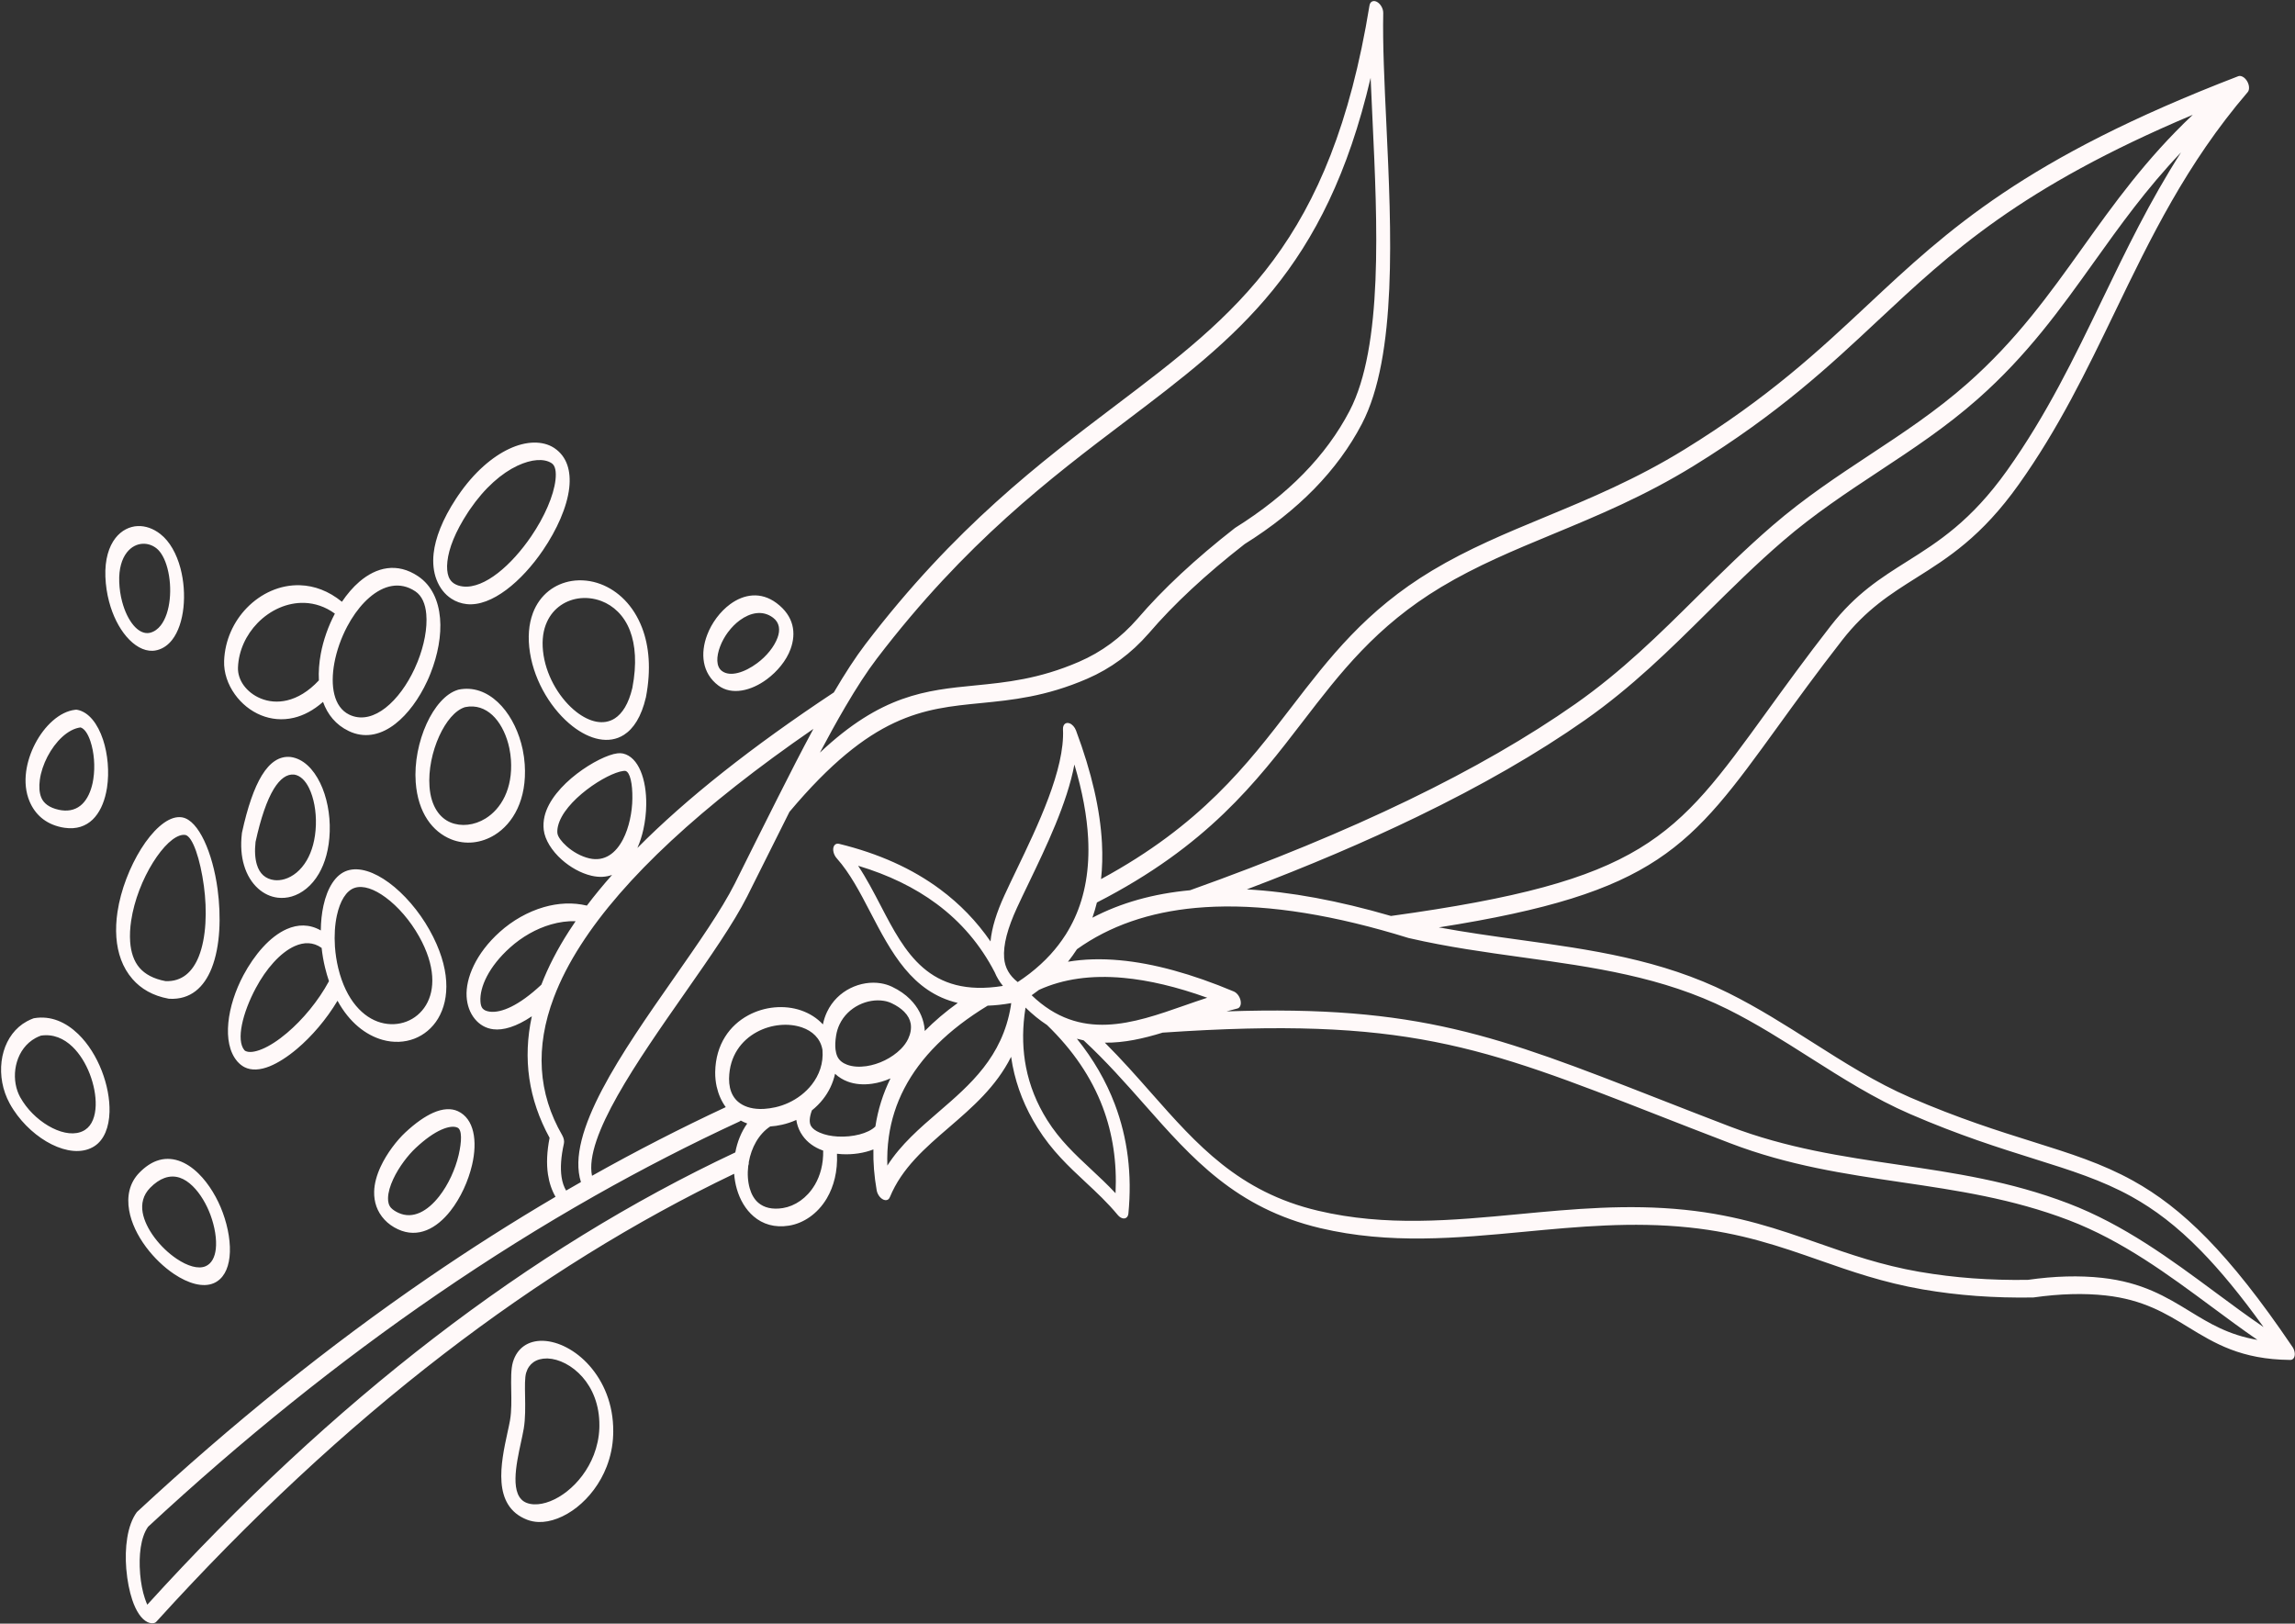 <?xml version="1.0" encoding="UTF-8" standalone="no"?><svg xmlns="http://www.w3.org/2000/svg" xmlns:xlink="http://www.w3.org/1999/xlink" fill="#000000" height="304.7" preserveAspectRatio="xMidYMid meet" version="1" viewBox="-0.2 -0.2 430.7 304.7" width="430.7" zoomAndPan="magnify"><rect x="-0.2" y="-0.2" width="430.7" height="304.7" fill="#333333" stroke="none"/><g id="change1_1"><path d="M 204.008 157.129 C 203.789 152.934 202.941 148.324 201.43 143.27 C 200.082 150.508 196.125 158.727 192.883 165.469 C 192.047 167.203 191.254 168.852 190.66 170.141 C 188.895 173.988 188.047 177.117 188.246 179.602 C 188.395 181.383 189.215 182.863 190.793 184.098 C 191.559 183.594 192.293 183.07 192.996 182.531 L 193.016 182.516 L 193.02 182.512 L 193.043 182.492 L 193.047 182.492 C 194.484 181.375 195.793 180.18 196.957 178.902 C 198 177.754 198.934 176.539 199.754 175.258 L 199.758 175.254 L 199.773 175.227 L 199.789 175.203 L 199.809 175.176 C 200.422 174.199 200.973 173.188 201.461 172.133 C 203.43 167.848 204.305 162.863 204.008 157.129 Z M 186.473 182.25 C 183.816 177.121 180.184 172.844 175.578 169.426 C 171.453 166.363 166.535 163.977 160.84 162.27 C 162.426 164.66 163.777 167.258 165.129 169.855 C 169.613 178.465 174.098 187.066 188.02 184.82 C 187.371 184.027 186.855 183.172 186.473 182.25 Z M 193.41 186.57 C 202.527 195.348 212.449 191.871 222.062 188.504 C 223.496 188.004 224.926 187.504 226.359 187.039 C 220.641 184.988 215.395 183.742 210.633 183.309 C 204.59 182.754 199.309 183.504 194.805 185.551 C 194.352 185.902 193.887 186.238 193.41 186.57 Z M 192.059 190.312 C 191.645 193.715 191.746 196.973 192.352 200.074 C 193.031 203.547 194.355 206.855 196.324 209.996 C 198.68 213.746 201.586 216.457 204.527 219.199 C 206.07 220.641 207.629 222.094 209.152 223.723 C 209.434 217.93 208.625 212.535 206.734 207.539 C 204.625 201.98 201.145 196.848 196.293 192.156 C 194.945 191.277 193.602 190.195 192.258 188.883 C 192.199 189.371 192.133 189.848 192.059 190.312 Z M 189.496 188.621 L 189.57 188.047 C 188 188.324 186.527 188.48 185.152 188.527 C 177.766 193.012 172.539 198.203 169.492 204.09 C 168.016 206.941 167.051 209.957 166.602 213.133 L 166.598 213.168 L 166.594 213.207 C 166.352 214.934 166.266 216.711 166.328 218.535 C 168.863 214.57 172.398 211.523 175.984 208.434 C 181.867 203.363 187.91 198.156 189.496 188.621 Z M 156.598 196.738 C 156.641 196.949 156.68 197.16 156.715 197.379 L 156.719 197.414 C 156.789 197.688 156.879 197.93 156.984 198.141 C 157.328 198.824 157.965 199.305 158.762 199.602 C 159.809 199.996 161.066 200.066 162.379 199.879 C 164.711 199.543 167.145 198.371 168.859 196.664 C 169.453 196.07 169.922 195.418 170.242 194.738 C 170.688 193.793 170.859 192.812 170.711 191.906 C 170.586 191.145 170.188 190.371 169.488 189.664 C 168.898 189.074 168.109 188.523 167.109 188.055 C 166.664 187.848 166.176 187.699 165.66 187.617 C 164.16 187.375 162.488 187.645 160.98 188.395 C 159.473 189.148 158.141 190.379 157.355 192.043 C 157.059 192.668 156.836 193.363 156.715 194.121 C 156.547 195.156 156.516 196.023 156.598 196.738 Z M 154.152 196.855 L 154.129 196.703 C 153.742 194.645 152.242 193.277 150.332 192.617 C 149.059 192.176 147.621 192.023 146.172 192.16 C 144.684 192.297 143.191 192.738 141.84 193.469 C 138.938 195.039 136.695 197.953 136.625 202.16 L 136.621 202.254 C 136.617 202.832 136.676 203.395 136.789 203.91 C 137.023 204.969 137.539 205.906 138.332 206.574 C 139.285 207.379 140.648 207.883 142.43 207.914 C 142.641 207.918 142.855 207.914 143.078 207.902 L 143.098 207.902 L 143.199 207.895 L 143.23 207.895 C 143.879 207.855 144.574 207.754 145.32 207.59 C 147.012 207.211 148.664 206.449 150.082 205.367 L 150.152 205.312 L 150.176 205.297 C 150.902 204.73 151.566 204.078 152.137 203.352 C 153.535 201.566 154.359 199.344 154.152 196.855 Z M 164.082 211.199 C 164.562 208.031 165.512 205.023 166.918 202.176 C 165.809 202.664 164.645 203.008 163.504 203.172 C 161.887 203.406 160.281 203.297 158.887 202.773 C 158.012 202.445 157.211 201.961 156.512 201.309 C 156.121 203.109 155.328 204.715 154.262 206.07 C 153.648 206.855 152.941 207.559 152.168 208.176 C 151.664 209.551 151.66 210.492 151.992 211.09 L 152.016 211.129 C 152.289 211.602 152.863 212.012 153.605 212.336 C 154.094 212.555 154.633 212.723 155.207 212.848 L 155.238 212.855 C 155.805 212.973 156.395 213.047 157 213.082 C 159.801 213.238 162.738 212.523 164.082 211.199 Z M 140.328 217.871 C 140.344 218.133 140.309 218.371 140.223 218.57 C 140.043 220.055 140.133 221.527 140.5 222.805 C 140.816 223.914 141.355 224.871 142.109 225.512 C 143.16 226.41 144.688 226.84 146.727 226.508 C 148.988 226.141 151.23 224.641 152.684 222.203 L 152.734 222.125 C 153.73 220.418 154.336 218.262 154.285 215.727 C 154.043 215.641 153.805 215.547 153.574 215.445 C 152.129 214.801 150.895 213.801 150.086 212.391 L 150.035 212.305 C 149.637 211.59 149.363 210.809 149.242 209.969 C 148.375 210.363 147.477 210.664 146.566 210.867 C 145.793 211.043 145.051 211.148 144.344 211.195 C 142.16 212.637 140.805 215.188 140.328 217.871 Z M 100.855 285.422 C 100.117 285.395 99.402 285.254 98.734 285 C 92.051 282.414 93.809 274.312 95.039 268.633 C 95.227 267.777 95.402 266.98 95.512 266.355 L 95.527 266.25 C 95.812 264.578 95.777 262.566 95.742 260.723 C 95.707 258.637 95.672 256.734 96.059 255.414 C 96.457 254.07 97.176 253.074 98.109 252.41 C 99.074 251.727 100.266 251.402 101.559 251.418 L 101.746 251.422 C 104.543 251.523 107.836 253.156 110.418 256.082 C 113.035 259.043 114.93 263.266 114.887 268.477 L 114.875 269.059 C 114.801 271.195 114.359 273.199 113.66 275.008 C 112.426 278.203 110.363 280.844 108.059 282.66 C 105.734 284.492 103.129 285.5 100.855 285.422 Z M 98.637 281.832 C 95.375 280.574 96.668 274.621 97.574 270.453 C 97.758 269.598 97.93 268.805 98.062 268.047 L 98.086 267.941 C 98.414 266.012 98.375 263.801 98.34 261.773 C 98.305 259.969 98.277 258.32 98.539 257.426 C 98.801 256.543 99.277 255.887 99.898 255.445 C 100.586 254.957 101.461 254.727 102.426 254.734 L 102.578 254.734 C 104.699 254.812 107.176 256.031 109.102 258.211 C 110.969 260.328 112.32 263.418 112.285 267.332 L 112.277 267.82 C 112.211 269.594 111.836 271.27 111.246 272.805 C 110.141 275.668 108.281 278.035 106.211 279.672 C 104.168 281.285 101.934 282.176 100.043 282.105 C 99.543 282.09 99.066 281.996 98.637 281.832 Z M 229.984 189.598 C 265.953 188.383 280.801 194.176 310.93 205.953 C 315.262 207.645 319.953 209.48 324.418 211.188 C 335.121 215.281 345.586 216.828 356.035 218.367 C 366.551 219.918 377.059 221.469 387.941 225.625 C 398.395 229.617 407.172 236.117 415.57 242.336 C 418.613 244.59 421.609 246.809 424.602 248.844 C 420.301 242.863 416.457 238.211 412.852 234.523 C 408.297 229.863 404.102 226.727 399.824 224.355 C 394.242 221.262 388.457 219.441 381.551 217.273 C 375.031 215.223 367.523 212.867 358.277 208.867 C 351.637 205.996 345.562 202.137 339.426 198.242 C 334.426 195.066 329.379 191.863 324.051 189.207 C 311.773 183.098 298.746 181.289 285.504 179.457 C 278.516 178.488 271.461 177.512 264.332 175.871 L 264.152 175.832 C 250.316 171.539 238.191 169.578 227.781 169.953 C 226.598 169.996 225.434 170.07 224.289 170.172 L 224.262 170.176 L 224.23 170.176 C 215.48 170.977 208.039 173.562 201.914 177.93 C 201.391 178.738 200.824 179.523 200.223 180.281 C 203.219 179.777 206.453 179.684 209.93 180.004 C 216.277 180.582 223.422 182.539 231.355 185.867 C 232.07 186.172 232.66 187.117 232.664 187.98 C 232.668 188.598 232.375 189.004 231.945 189.078 C 231.301 189.234 230.645 189.406 229.984 189.598 Z M 423.453 251.246 C 420.613 249.293 417.785 247.199 414.918 245.074 C 406.695 238.988 398.102 232.625 388.051 228.785 C 377.438 224.734 367.039 223.199 356.633 221.664 C 346.074 220.105 335.5 218.547 324.523 214.348 C 319.273 212.34 315.02 210.676 311.012 209.109 C 277.824 196.137 263.371 190.488 217.996 193.586 C 214.398 194.691 210.777 195.516 207.148 195.469 C 210.312 198.633 213.125 201.816 215.855 204.914 C 224.445 214.637 232.266 223.488 247.137 227.004 C 259.871 230.012 272.25 228.84 284.863 227.648 C 294.98 226.691 305.246 225.719 316.035 226.84 C 326.16 227.891 333.605 230.496 341.043 233.098 C 346.945 235.164 352.855 237.23 360.074 238.484 L 360.156 238.492 C 363.359 239.043 366.645 239.445 370 239.691 C 373.395 239.938 376.855 240.035 380.371 239.98 C 382.895 239.621 385.309 239.41 387.602 239.348 C 389.941 239.285 392.18 239.371 394.301 239.605 C 401.859 240.441 406.363 243.195 410.785 245.898 C 414.434 248.133 418.031 250.328 423.453 251.246 Z M 409.117 28.391 C 402.59 35.246 397.652 42.156 392.777 48.977 C 386.484 57.781 380.293 66.441 370.957 74.684 C 365.016 79.93 358.762 84.062 352.457 88.223 C 346.379 92.238 340.246 96.289 334.391 101.34 C 329.344 105.691 324.781 110.211 320.266 114.684 C 313.129 121.754 306.082 128.727 297.25 134.93 C 288.336 141.184 277.801 147.254 265.66 153.121 C 256.023 157.781 245.398 162.312 233.789 166.703 C 241.922 167.148 250.941 168.812 260.844 171.691 C 308.359 165.141 314.098 157.223 331.301 133.465 C 334.746 128.707 338.648 123.316 343.375 117.246 C 348.062 111.227 352.766 108.262 357.695 105.16 C 363.523 101.488 369.688 97.605 376.473 88.078 C 383.875 77.684 389.094 66.871 394.336 56.012 C 398.789 46.785 403.266 37.516 409.117 28.391 Z M 223.129 166.867 C 238.406 161.414 252.062 155.781 264.082 149.969 C 276.141 144.141 286.602 138.109 295.465 131.891 C 304.191 125.766 311.188 118.836 318.281 111.809 C 322.809 107.328 327.375 102.805 332.484 98.398 C 338.465 93.242 344.609 89.184 350.711 85.152 C 356.973 81.02 363.191 76.91 369.035 71.75 C 378.238 63.625 384.371 55.047 390.605 46.324 C 396.52 38.047 402.531 29.641 411.312 21.344 C 378.906 35.012 365.906 47.164 352.281 59.906 C 343.074 68.52 333.574 77.406 317.664 87.215 C 308.441 92.898 299.645 96.547 291.258 100.023 C 283.938 103.059 276.93 105.965 270.254 109.973 C 258.051 117.309 251.32 126.066 244.309 135.191 C 235.551 146.59 226.352 158.562 205.656 169.164 C 205.414 170.145 205.133 171.094 204.809 172.02 C 210.137 169.223 216.242 167.508 223.129 166.867 Z M 152.449 136.582 C 150.25 140.66 147.996 145.07 145.711 149.609 C 143.008 154.938 140.359 160.305 137.684 165.648 C 135.184 170.598 130.812 176.848 126.211 183.434 C 116.562 197.238 105.914 212.48 108.824 221.629 C 107.895 222.156 106.969 222.688 106.043 223.223 C 105.621 222.512 105.332 221.664 105.188 220.68 C 104.934 218.969 105.078 216.879 105.625 214.418 C 105.727 213.973 105.625 213.391 105.32 212.859 C 100.746 204.953 100.215 196.34 103.727 187.02 L 103.738 186.988 L 103.75 186.961 C 104.961 183.758 106.648 180.473 108.816 177.105 C 116.863 164.594 131.41 151.086 152.449 136.582 Z M 158.484 132.363 C 158.457 132.414 158.43 132.461 158.402 132.504 C 156.855 135.141 155.273 138.012 153.668 141.043 C 165.215 130.16 173.562 129.336 182.797 128.43 C 188.598 127.859 194.758 127.254 202.289 123.996 C 204.402 123.082 206.387 121.945 208.223 120.59 C 210.047 119.246 211.734 117.684 213.281 115.91 L 213.309 115.879 C 215.672 113.121 218.387 110.312 221.445 107.465 C 224.508 104.613 227.879 101.754 231.551 98.891 L 231.613 98.848 C 236.562 95.754 240.836 92.367 244.422 88.699 C 247.984 85.055 250.867 81.129 253.062 76.93 C 259.383 64.832 258.301 41.801 257.367 22.027 L 257.023 14.41 C 248.578 50.445 231.91 63.066 211.039 78.859 C 196.984 89.496 180.996 101.598 164.371 123.375 C 162.488 125.84 160.52 128.895 158.484 132.363 Z M 103.805 83.867 L 103.75 83.832 C 101.664 82.496 98.598 82.5 95.324 84.047 C 92.203 85.516 88.781 88.387 85.766 92.812 L 85.406 93.348 C 82.785 97.344 81.496 100.82 81.18 103.641 C 80.977 105.5 81.18 107.152 81.711 108.551 C 82.312 110.133 83.277 111.344 84.508 112.148 C 85.355 112.707 86.328 113.051 87.367 113.168 C 92.086 113.691 97.75 108.859 101.691 103.066 C 102.996 101.152 104.125 99.121 104.977 97.145 C 105.848 95.125 106.43 93.133 106.629 91.348 C 106.98 88.176 106.203 85.504 103.883 83.922 Z M 103.371 86.758 L 103.309 86.715 C 101.91 85.812 99.586 85.938 96.887 87.207 C 94 88.57 90.809 91.262 87.961 95.438 L 87.625 95.941 C 85.211 99.629 84.031 102.727 83.762 105.152 C 83.629 106.352 83.723 107.316 83.996 108.035 C 84.199 108.574 84.547 109 84.992 109.289 C 85.453 109.594 86.031 109.789 86.691 109.863 C 90.738 110.312 95.84 105.816 99.496 100.441 C 100.73 98.629 101.797 96.715 102.59 94.867 C 103.367 93.066 103.883 91.336 104.051 89.836 C 104.215 88.355 104.031 87.223 103.371 86.758 Z M 120.309 117.645 C 118.672 113.352 115.738 110.633 112.539 109.418 C 110.746 108.738 108.855 108.547 107.086 108.828 C 105.52 109.082 104.035 109.707 102.781 110.699 C 101.516 111.703 100.473 113.086 99.816 114.824 L 99.789 114.906 C 99.043 116.922 98.797 119.402 99.266 122.328 C 100.156 127.91 103.457 133.137 107.266 136.098 C 108.871 137.344 110.57 138.199 112.219 138.512 C 113.879 138.828 115.488 138.602 116.902 137.699 C 118.691 136.551 120.164 134.312 121.008 130.691 L 121.023 130.637 C 122.027 125.367 121.602 121.031 120.309 117.645 Z M 118.473 128.891 C 119.34 124.359 119.039 120.809 118.031 118.168 C 116.934 115.285 114.898 113.438 112.656 112.59 C 111.211 112.047 109.684 111.895 108.242 112.121 C 106.926 112.332 105.684 112.859 104.641 113.684 C 103.609 114.496 102.77 115.613 102.242 117.004 L 102.211 117.078 C 101.641 118.621 101.453 120.535 101.816 122.801 C 102.5 127.098 105.051 131.129 107.988 133.414 C 109.195 134.352 110.473 134.996 111.707 135.23 C 112.926 135.461 114.121 135.293 115.172 134.621 C 116.586 133.711 117.77 131.887 118.473 128.891 Z M 143.719 127.27 C 144.695 126.543 145.602 125.676 146.359 124.727 C 147.137 123.758 147.766 122.699 148.16 121.613 C 149.266 118.594 148.797 115.418 145.547 112.984 C 142.574 110.758 139.391 111.309 136.844 113.172 C 135.895 113.867 135.02 114.754 134.285 115.738 L 134.254 115.781 C 133.523 116.766 132.926 117.852 132.512 118.953 C 131.203 122.402 131.539 126.133 134.609 128.441 C 137.129 130.336 140.797 129.441 143.719 127.27 Z M 135.281 125.719 C 136.832 126.887 139.551 125.996 141.898 124.25 C 142.77 123.602 143.578 122.832 144.242 122 C 144.891 121.191 145.41 120.324 145.727 119.453 C 146.238 118.051 146.125 116.652 144.879 115.719 C 142.918 114.246 140.605 114.766 138.648 116.195 C 137.828 116.797 137.074 117.562 136.441 118.414 L 136.406 118.453 C 135.797 119.281 135.289 120.199 134.938 121.133 C 134.223 123.02 134.16 124.875 135.281 125.719 Z M 62.547 124.23 C 61.766 128.477 62.402 132.484 65.34 133.91 L 65.734 134.082 C 67.867 134.91 70.098 134.227 72.137 132.641 C 74.297 130.961 76.215 128.285 77.602 125.305 C 77.809 124.859 78.008 124.398 78.191 123.938 C 79.398 120.898 80.031 117.699 79.797 115.039 C 79.633 113.164 78.996 111.617 77.762 110.785 C 74.84 108.824 71.766 109.66 69.137 111.922 C 67.855 113.023 66.688 114.461 65.688 116.09 L 65.68 116.102 L 65.68 116.105 L 65.621 116.203 C 65.391 116.582 65.168 116.973 64.957 117.371 C 63.82 119.52 62.977 121.902 62.547 124.23 Z M 60.422 131.52 C 61.273 133.887 62.824 135.824 65.227 136.977 L 65.77 137.219 C 68.652 138.363 71.492 137.578 73.98 135.645 C 76.363 133.797 78.461 130.879 79.965 127.641 C 80.191 127.156 80.406 126.656 80.602 126.152 C 81.965 122.723 82.664 119.016 82.383 115.816 C 82.094 112.496 80.816 109.656 78.273 107.945 C 74.34 105.301 70.441 106.219 67.23 108.98 C 66.043 110.004 64.941 111.289 63.969 112.73 C 61.461 110.68 58.77 109.723 56.152 109.629 C 54.258 109.559 52.402 109.941 50.691 110.688 C 49.004 111.422 47.441 112.52 46.121 113.879 C 43.648 116.426 42 119.941 41.859 123.824 C 41.781 126.027 42.539 128.242 43.895 130.125 C 45.113 131.824 46.812 133.219 48.781 134.023 C 50.637 134.781 52.758 135.023 54.965 134.496 C 56.754 134.07 58.609 133.121 60.422 131.52 Z M 62.645 114.953 C 60.836 113.637 58.887 113.012 56.965 112.941 C 55.332 112.883 53.719 113.219 52.219 113.871 C 50.703 114.531 49.305 115.512 48.129 116.723 C 45.996 118.922 44.578 121.879 44.461 125.078 C 44.418 126.242 44.816 127.41 45.523 128.395 C 46.277 129.441 47.391 130.332 48.734 130.879 C 50.191 131.477 51.895 131.66 53.691 131.23 C 55.629 130.77 57.672 129.594 59.645 127.477 C 59.559 125.879 59.688 124.195 60 122.5 C 60.477 119.926 61.402 117.305 62.645 114.953 Z M 25.676 98.523 C 24.891 98.551 24.113 98.758 23.395 99.137 C 22.684 99.512 22.031 100.055 21.48 100.758 C 20.238 102.344 19.457 104.773 19.578 108.031 C 19.641 109.664 19.883 111.242 20.27 112.695 C 20.961 115.32 22.117 117.602 23.508 119.234 C 25 120.984 26.73 121.992 28.449 121.93 C 28.73 121.918 29.027 121.871 29.324 121.793 C 30.438 121.5 31.363 120.824 32.098 119.887 C 33.273 118.383 33.977 116.184 34.23 113.797 C 34.484 111.414 34.289 108.801 33.676 106.473 L 33.652 106.383 C 32.941 103.742 31.68 101.414 29.895 100.02 C 28.555 98.969 27.078 98.473 25.676 98.523 Z M 29.156 102.691 C 28.391 102.094 27.5 101.812 26.621 101.844 C 26.066 101.863 25.516 102.008 25.016 102.273 C 24.504 102.539 24.023 102.945 23.605 103.477 C 22.672 104.672 22.086 106.52 22.176 109.008 C 22.223 110.316 22.414 111.566 22.719 112.703 C 23.207 114.555 23.977 116.113 24.875 117.168 C 25.672 118.102 26.594 118.641 27.504 118.605 C 27.68 118.602 27.852 118.574 28.016 118.531 C 28.781 118.328 29.434 117.844 29.965 117.168 C 30.887 115.988 31.445 114.227 31.648 112.301 C 31.855 110.363 31.707 108.285 31.227 106.461 L 31.211 106.398 C 30.773 104.777 30.078 103.414 29.156 102.691 Z M 117.164 144.469 C 117.094 144.453 116.953 144.457 116.77 144.48 C 115.254 144.664 112.473 146.035 109.895 148.012 C 107.355 149.965 105.066 152.453 104.508 154.871 C 104.402 155.336 104.363 155.773 104.41 156.176 C 104.496 156.828 105.168 157.738 106.148 158.613 C 107.312 159.648 108.824 160.512 110.379 160.879 C 113.297 161.562 115.402 159.867 116.727 157.297 C 117.293 156.199 117.723 154.93 118.016 153.602 C 118.309 152.281 118.461 150.926 118.477 149.648 C 118.516 146.953 118.062 144.676 117.164 144.469 Z M 97.906 140.527 L 97.887 140.43 C 97.227 137.32 95.855 134.43 93.969 132.332 C 92.031 130.184 89.602 128.895 86.898 129.074 L 86.855 129.078 C 86.504 129.105 86.168 129.148 85.859 129.215 L 85.711 129.262 C 83.41 129.961 81.312 132.434 79.859 135.621 C 78.383 138.859 77.543 142.898 77.816 146.602 C 78.242 152.387 81 155.895 84.438 157.293 C 85.777 157.84 87.219 158.031 88.633 157.879 C 90.004 157.734 91.375 157.262 92.633 156.488 C 96.09 154.348 98.719 149.84 98.277 143.246 C 98.215 142.324 98.09 141.41 97.906 140.527 Z M 95.688 142.391 C 95.641 141.68 95.539 140.961 95.398 140.258 L 95.383 140.184 C 94.91 137.945 93.961 135.91 92.688 134.492 C 91.426 133.094 89.789 132.258 87.902 132.387 L 87.859 132.387 C 87.633 132.406 87.375 132.441 87.09 132.5 L 87.059 132.508 C 85.219 133.074 83.48 135.191 82.227 137.941 C 80.922 140.805 80.172 144.309 80.406 147.441 C 80.676 151.125 82.328 153.316 84.379 154.152 C 85.363 154.551 86.457 154.691 87.562 154.57 C 88.711 154.449 89.863 154.051 90.922 153.398 C 93.836 151.594 96.055 147.84 95.688 142.391 Z M 59.891 146.746 C 58.59 144.07 56.699 142.195 54.379 141.863 L 54.309 141.855 C 52.266 141.656 50.469 142.809 48.93 145.328 C 47.504 147.668 46.262 151.242 45.215 156.039 L 45.188 156.246 C 44.926 158.516 45.098 160.488 45.586 162.137 C 46.133 164.012 47.066 165.484 48.23 166.535 C 49.336 167.531 50.613 168.109 51.93 168.262 C 52.797 168.363 53.684 168.289 54.547 168.039 C 56.449 167.48 58.309 166.051 59.645 163.75 C 60.797 161.77 61.578 159.129 61.68 155.844 C 61.785 152.594 61.129 149.289 59.891 146.746 Z M 59.082 154.609 C 59.164 152.039 58.695 149.531 57.805 147.703 C 57.129 146.305 56.16 145.328 55 145.156 C 53.637 145.027 52.363 145.93 51.18 147.859 C 49.887 149.988 48.742 153.301 47.758 157.797 C 47.566 159.512 47.672 160.914 47.992 162.012 C 48.254 162.91 48.676 163.586 49.184 164.047 C 49.754 164.562 50.48 164.867 51.277 164.961 C 51.887 165.035 52.543 164.973 53.199 164.781 C 54.746 164.328 56.266 163.148 57.375 161.242 C 58.34 159.578 58.992 157.367 59.082 154.609 Z M 6.395 139.371 C 8.129 136.031 10.969 133.32 13.93 132.996 C 14.035 132.98 14.145 132.977 14.266 132.996 C 16.461 133.398 18.145 135.629 19.137 138.609 C 20.027 141.289 20.34 144.668 19.879 147.648 L 19.715 148.52 C 19.285 150.555 18.461 152.371 17.188 153.602 C 15.902 154.836 14.164 155.473 11.918 155.145 L 11.328 155.043 C 8.27 154.395 6.363 152.586 5.352 150.203 C 4.613 148.461 4.445 146.512 4.707 144.57 C 4.949 142.797 5.547 140.996 6.395 139.371 Z M 14.91 136.309 C 12.535 136.617 10.195 138.934 8.707 141.793 C 7.98 143.195 7.469 144.703 7.273 146.148 C 7.105 147.414 7.172 148.59 7.555 149.496 C 8 150.543 9.035 151.383 10.859 151.77 L 11.328 151.855 C 12.98 152.09 14.266 151.617 15.215 150.707 C 16.199 149.758 16.84 148.328 17.184 146.719 L 17.312 146.004 C 17.684 143.609 17.453 140.961 16.773 138.914 C 16.32 137.547 15.664 136.527 14.91 136.309 Z M 25.992 181.43 C 27.023 182.613 28.602 183.496 30.859 183.918 C 33.977 184.055 35.969 182.145 37.113 179.277 C 37.816 177.504 38.211 175.355 38.348 173.082 C 38.488 170.785 38.371 168.371 38.066 166.086 C 37.391 161.07 35.969 156.777 34.586 156.488 L 34.191 156.469 C 32.504 156.586 30.387 158.66 28.516 161.648 C 26.59 164.723 24.988 168.723 24.414 172.586 C 24.207 173.957 24.137 175.297 24.227 176.539 C 24.367 178.473 24.91 180.188 25.992 181.43 Z M 31.438 187.215 L 31.562 187.23 C 35.566 187.449 38.094 185.074 39.52 181.5 C 40.336 179.445 40.789 176.992 40.945 174.43 C 41.102 171.879 40.973 169.195 40.633 166.66 C 39.707 159.777 37.066 153.789 34.055 153.203 L 33.941 153.18 C 33.691 153.141 33.43 153.133 33.164 153.156 C 30.965 153.324 28.41 155.695 26.281 159.094 C 24.207 162.41 22.473 166.746 21.844 170.957 C 21.605 172.555 21.527 174.156 21.637 175.699 C 21.855 178.645 22.781 181.375 24.664 183.531 C 26.254 185.355 28.469 186.672 31.438 187.215 Z M 63.027 171.578 C 62.645 173.32 62.516 175.336 62.656 177.414 L 62.656 177.453 L 62.66 177.496 L 62.664 177.531 C 62.762 178.84 62.961 180.176 63.277 181.48 C 64.754 187.578 67.992 190.785 71.258 191.703 C 72.91 192.168 74.59 192.078 76.078 191.512 C 77.574 190.941 78.867 189.883 79.746 188.418 C 81.453 185.574 81.566 181.098 78.453 175.539 C 76.785 172.562 74.488 169.914 72.164 168.207 C 70.062 166.656 67.965 165.895 66.371 166.414 C 64.754 166.938 63.605 168.922 63.027 171.578 Z M 63.141 187.602 C 65.379 191.703 68.469 194.062 71.586 194.938 C 73.656 195.52 75.73 195.418 77.547 194.727 C 79.355 194.035 80.926 192.746 82.008 190.949 C 84.23 187.242 84.398 181.449 80.402 174.312 C 78.395 170.727 75.613 167.527 72.805 165.457 C 70.043 163.422 67.219 162.449 64.984 163.176 C 62.758 163.898 61.227 166.426 60.5 169.762 C 60.188 171.184 60.02 172.762 60.004 174.41 C 57.867 173.188 55.676 173.238 53.594 174.164 C 52.016 174.863 50.492 176.066 49.113 177.582 C 47.75 179.078 46.516 180.883 45.496 182.785 C 42.426 188.531 41.379 195.504 44.305 198.949 L 44.375 199.031 C 44.77 199.477 45.211 199.82 45.684 200.066 C 46.984 200.73 48.621 200.621 50.395 199.91 C 52.008 199.258 53.801 198.102 55.574 196.598 C 58.301 194.289 61.047 191.109 63.141 187.602 Z M 60.16 177.688 C 58.59 176.562 56.844 176.578 55.121 177.344 C 53.75 177.953 52.398 179.031 51.156 180.395 C 49.902 181.766 48.758 183.441 47.805 185.227 C 45.328 189.863 44.066 194.992 45.676 196.895 L 45.855 197.027 C 46.539 197.371 47.609 197.23 48.906 196.707 C 50.355 196.121 52.008 195.051 53.676 193.633 C 56.582 191.172 59.504 187.695 61.539 183.93 C 61.266 183.125 61.02 182.273 60.801 181.375 C 60.504 180.156 60.293 178.918 60.16 177.688 Z M 99.609 190.52 C 96.676 192.5 94.215 193.188 92.363 192.953 C 90.953 192.777 89.781 192.082 88.902 191.004 C 87.984 189.875 87.461 188.434 87.367 186.805 C 87.176 183.398 89.086 178.727 93.594 174.688 C 95.961 172.559 98.852 170.898 101.891 170.027 C 104.527 169.27 107.289 169.109 109.938 169.746 C 111.375 167.848 112.949 165.93 114.668 163.988 C 113.535 164.398 112.25 164.48 110.801 164.141 C 108.777 163.668 106.777 162.512 105.223 161.125 C 103.375 159.48 102.07 157.422 101.844 155.547 C 101.742 154.684 101.801 153.836 101.988 153.02 C 102.676 150.043 105.242 147.168 108.059 145.008 C 110.84 142.871 113.926 141.379 115.672 141.172 C 116.055 141.125 116.414 141.137 116.734 141.211 C 119.641 141.879 121.145 146.062 121.078 150.824 C 121.059 152.34 120.879 153.922 120.547 155.434 C 120.281 156.648 119.902 157.836 119.418 158.93 C 128.613 149.656 140.902 139.926 156.285 129.742 C 158.336 126.246 160.324 123.168 162.227 120.676 C 178.996 98.715 195.07 86.547 209.207 75.848 C 231.906 58.668 249.566 45.305 256.812 0.82 C 256.941 0.031 257.621 -0.238 258.324 0.219 C 258.965 0.637 259.41 1.504 259.391 2.254 C 259.27 8.105 259.609 15.293 259.973 22.965 C 260.922 43.141 262.023 66.633 255.379 79.355 C 253.094 83.723 250.109 87.789 246.426 91.559 C 242.777 95.289 238.434 98.738 233.391 101.895 C 229.699 104.773 226.367 107.598 223.391 110.371 C 220.41 113.145 217.742 115.906 215.391 118.652 L 215.352 118.691 C 213.727 120.559 211.953 122.199 210.035 123.613 C 208.109 125.031 206.035 126.223 203.812 127.184 C 196.031 130.547 189.754 131.164 183.852 131.746 C 172.988 132.812 163.395 133.758 147.957 152.156 L 140.008 168.051 C 137.477 173.066 133.051 179.395 128.391 186.066 C 119.367 198.977 109.422 213.207 110.902 220.453 C 119.191 215.797 127.559 211.504 136 207.566 C 135.18 206.438 134.613 205.129 134.297 203.719 C 134.109 202.863 134.016 201.98 134.02 201.09 L 134.02 200.973 C 134.109 195.754 136.77 192.203 140.203 190.344 C 141.742 189.508 143.445 189.008 145.133 188.852 C 146.855 188.691 148.586 188.879 150.145 189.418 C 151.707 189.961 153.117 190.832 154.234 192.043 C 154.406 191.199 154.668 190.414 155.008 189.699 C 155.977 187.645 157.578 186.145 159.387 185.246 C 161.199 184.344 163.242 184.023 165.086 184.324 C 165.82 184.441 166.535 184.66 167.191 184.969 C 168.578 185.629 169.715 186.43 170.605 187.328 C 172.098 188.828 172.957 190.562 173.25 192.352 C 173.301 192.66 173.332 192.973 173.348 193.277 C 175.156 191.438 177.223 189.68 179.539 188.012 C 170.949 185.992 167.031 178.465 163.105 170.938 C 161.215 167.301 159.316 163.66 156.852 160.895 C 156.504 160.52 156.246 159.996 156.18 159.465 C 156.07 158.566 156.559 157.977 157.266 158.152 C 164.684 159.961 171.008 162.809 176.23 166.688 C 179.934 169.434 183.086 172.699 185.688 176.473 C 185.922 173.926 186.816 171.059 188.305 167.816 C 189.035 166.223 189.766 164.711 190.535 163.109 C 194.543 154.785 199.668 144.133 199.289 136.66 C 199.246 135.781 199.793 135.277 200.508 135.535 C 201.031 135.723 201.5 136.262 201.734 136.883 C 204.684 144.773 206.281 151.809 206.605 158.043 C 206.727 160.398 206.668 162.641 206.434 164.77 C 225.16 154.637 233.867 143.301 242.176 132.488 C 249.281 123.242 256.102 114.363 268.562 106.875 C 275.34 102.805 282.395 99.879 289.758 96.828 C 298.094 93.371 306.836 89.746 315.953 84.125 C 331.73 74.402 341.172 65.566 350.324 57.004 C 365.383 42.922 379.676 29.555 419.793 14.125 C 419.879 14.086 419.973 14.066 420.066 14.059 L 420.078 14.055 L 420.137 14.055 L 420.188 14.059 L 420.227 14.059 L 420.25 14.062 L 420.258 14.062 L 420.281 14.066 L 420.289 14.066 L 420.312 14.074 L 420.32 14.074 L 420.344 14.078 L 420.352 14.078 L 420.406 14.094 L 420.414 14.094 L 420.438 14.105 L 420.441 14.105 L 420.469 14.113 L 420.473 14.113 L 420.5 14.125 L 420.508 14.129 L 420.531 14.137 L 420.539 14.137 L 420.562 14.152 L 420.57 14.152 L 420.594 14.164 L 420.602 14.164 L 420.625 14.18 L 420.633 14.18 L 420.656 14.195 L 420.664 14.195 L 420.688 14.211 L 420.719 14.227 L 420.723 14.23 L 420.75 14.246 L 420.758 14.25 L 420.812 14.285 L 420.816 14.285 L 420.844 14.305 L 420.848 14.309 L 420.875 14.324 L 420.879 14.328 L 420.902 14.348 L 420.91 14.352 L 420.934 14.371 L 420.941 14.375 L 420.965 14.395 L 420.973 14.398 L 420.992 14.422 L 421 14.426 L 421.023 14.445 L 421.031 14.449 L 421.059 14.477 L 421.082 14.496 L 421.09 14.504 L 421.109 14.527 L 421.117 14.531 L 421.141 14.555 L 421.145 14.562 L 421.164 14.582 L 421.176 14.59 L 421.195 14.613 L 421.203 14.621 L 421.223 14.645 L 421.23 14.652 L 421.25 14.676 L 421.262 14.684 L 421.285 14.719 L 421.328 14.77 L 421.34 14.785 L 421.355 14.805 L 421.367 14.82 L 421.379 14.84 L 421.391 14.855 L 421.402 14.875 L 421.418 14.891 L 421.441 14.93 L 421.453 14.945 L 421.469 14.969 L 421.477 14.984 L 421.488 15.004 L 421.5 15.02 L 421.516 15.047 L 421.52 15.059 L 421.535 15.082 L 421.543 15.098 L 421.559 15.121 L 421.566 15.137 L 421.578 15.164 L 421.586 15.176 L 421.602 15.203 L 421.605 15.215 L 421.641 15.281 L 421.645 15.301 L 421.676 15.363 L 421.691 15.398 L 421.691 15.402 L 421.703 15.434 L 421.707 15.441 L 421.715 15.465 L 421.723 15.484 L 421.727 15.5 L 421.738 15.523 L 421.738 15.531 L 421.75 15.566 L 421.762 15.598 L 421.766 15.605 L 421.773 15.633 L 421.777 15.645 L 421.781 15.664 L 421.789 15.688 L 421.789 15.699 L 421.801 15.727 L 421.801 15.73 L 421.809 15.766 L 421.816 15.797 L 421.82 15.809 L 421.828 15.848 L 421.828 15.859 L 421.836 15.887 L 421.836 15.895 L 421.844 15.926 L 421.848 15.957 L 421.848 15.965 L 421.852 15.988 L 421.855 16.004 L 421.855 16.02 L 421.859 16.047 L 421.859 16.055 L 421.863 16.082 L 421.863 16.086 L 421.867 16.117 L 421.867 16.16 L 421.871 16.18 L 421.871 16.387 L 421.867 16.391 L 421.867 16.422 L 421.863 16.445 L 421.863 16.477 L 421.855 16.527 L 421.855 16.531 L 421.848 16.559 L 421.848 16.562 L 421.844 16.586 L 421.844 16.598 L 421.84 16.613 L 421.836 16.633 L 421.832 16.641 L 421.828 16.664 L 421.82 16.691 L 421.82 16.699 L 421.812 16.719 L 421.805 16.742 L 421.789 16.793 L 421.777 16.816 L 421.777 16.824 L 421.754 16.883 L 421.75 16.887 C 421.723 16.945 421.695 16.996 421.66 17.043 L 421.648 17.055 L 421.621 17.094 L 421.602 17.113 L 421.582 17.137 C 410.137 30.504 403.387 44.484 396.684 58.375 C 391.398 69.316 386.145 80.203 378.648 90.727 C 371.68 100.52 365.379 104.488 359.418 108.238 C 354.602 111.273 350.008 114.164 345.504 119.953 C 340.734 126.074 336.871 131.41 333.461 136.121 C 316.961 158.91 310.824 167.375 269.824 173.836 C 274.844 174.762 279.879 175.461 284.879 176.156 C 298.305 178.012 311.512 179.844 324.188 186.156 C 329.723 188.914 334.816 192.145 339.859 195.348 C 345.887 199.176 351.855 202.965 358.277 205.746 C 367.469 209.719 374.867 212.043 381.297 214.062 C 388.355 216.277 394.27 218.141 400.086 221.363 C 404.652 223.891 409.133 227.246 414.004 232.227 C 418.801 237.137 423.969 243.621 429.957 252.465 L 429.98 252.496 L 430.004 252.531 L 430.016 252.551 L 430.027 252.566 L 430.039 252.59 L 430.051 252.602 L 430.074 252.637 L 430.09 252.664 L 430.098 252.676 L 430.109 252.703 L 430.117 252.711 L 430.133 252.742 L 430.137 252.746 L 430.156 252.781 L 430.156 252.785 L 430.176 252.82 L 430.18 252.824 L 430.195 252.859 L 430.215 252.898 L 430.23 252.938 L 430.25 252.977 L 430.266 253.016 L 430.27 253.016 L 430.281 253.055 L 430.285 253.059 L 430.297 253.094 L 430.301 253.098 L 430.312 253.133 L 430.312 253.137 L 430.328 253.172 L 430.328 253.176 L 430.34 253.211 L 430.344 253.219 L 430.352 253.25 L 430.355 253.258 L 430.367 253.293 L 430.367 253.297 L 430.379 253.332 L 430.379 253.336 L 430.387 253.371 L 430.391 253.379 L 430.398 253.414 L 430.398 253.418 L 430.406 253.453 L 430.406 253.457 L 430.414 253.492 L 430.414 253.496 L 430.422 253.535 L 430.426 253.539 L 430.43 253.574 L 430.434 253.578 L 430.438 253.613 L 430.438 253.617 L 430.441 253.652 L 430.441 253.656 L 430.445 253.691 L 430.445 253.695 L 430.457 253.812 L 430.457 253.887 L 430.461 253.891 L 430.461 253.93 L 430.457 253.961 L 430.457 254.008 L 430.453 254.035 L 430.453 254.07 L 430.449 254.086 L 430.449 254.105 L 430.445 254.125 L 430.441 254.141 L 430.441 254.164 L 430.438 254.176 L 430.434 254.199 L 430.434 254.211 L 430.43 254.234 L 430.426 254.246 L 430.422 254.27 L 430.422 254.277 L 430.414 254.305 L 430.41 254.312 L 430.402 254.34 L 430.402 254.344 L 430.395 254.371 L 430.391 254.375 L 430.387 254.402 L 430.383 254.41 L 430.371 254.438 L 430.363 254.465 L 430.359 254.469 L 430.348 254.496 L 430.348 254.5 L 430.336 254.523 L 430.332 254.527 L 430.309 254.582 L 430.305 254.586 L 430.289 254.605 L 430.289 254.613 L 430.273 254.633 L 430.273 254.641 L 430.258 254.66 L 430.254 254.664 L 430.242 254.684 L 430.238 254.691 L 430.223 254.707 L 430.219 254.715 L 430.207 254.73 L 430.18 254.762 L 430.168 254.773 L 430.156 254.781 L 430.121 254.816 L 430.105 254.828 L 430.105 254.832 L 430.102 254.832 L 430.082 254.848 L 430.078 254.852 L 430.047 254.875 L 430.039 254.879 L 430.031 254.887 L 430 254.906 L 429.969 254.922 L 429.941 254.934 L 429.918 254.945 L 429.891 254.957 L 429.883 254.961 L 429.867 254.965 L 429.84 254.973 L 429.828 254.977 L 429.797 254.988 L 429.785 254.988 L 429.777 254.992 L 429.684 255.004 L 429.672 255.004 L 429.664 255.008 L 429.555 255.008 C 420.375 254.918 415.43 251.898 410.395 248.816 C 406.238 246.277 402.012 243.688 394.977 242.91 C 392.93 242.684 390.781 242.602 388.535 242.664 C 386.266 242.723 383.898 242.934 381.445 243.281 L 381.32 243.289 C 377.68 243.348 374.152 243.25 370.754 243.004 C 367.297 242.75 363.945 242.344 360.707 241.785 L 360.617 241.77 C 353.203 240.484 347.207 238.383 341.215 236.285 C 333.898 233.727 326.578 231.164 316.723 230.141 C 306.105 229.039 295.934 230.004 285.914 230.949 C 273.129 232.16 260.582 233.348 247.559 230.27 C 231.758 226.531 223.551 217.246 214.543 207.043 C 211.027 203.066 207.383 198.941 203.168 195.039 C 202.742 194.953 202.32 194.848 201.898 194.73 C 204.992 198.57 207.367 202.672 209.02 207.027 C 211.426 213.379 212.273 220.219 211.566 227.535 C 211.488 228.355 210.844 228.695 210.129 228.289 C 209.918 228.172 209.727 228.004 209.562 227.801 C 207.652 225.492 205.574 223.559 203.52 221.641 C 200.352 218.688 197.215 215.762 194.512 211.449 C 192.188 207.746 190.629 203.852 189.828 199.762 C 189.723 199.219 189.629 198.676 189.551 198.125 C 186.73 203.754 182.27 207.602 177.891 211.375 C 173.434 215.215 169.059 218.984 166.809 224.441 C 166.656 224.852 166.32 225.082 165.879 225.012 C 165.18 224.902 164.48 224.074 164.324 223.168 C 163.863 220.523 163.656 217.973 163.711 215.504 C 161.996 216.184 159.844 216.512 157.781 216.395 C 157.477 216.379 157.176 216.352 156.875 216.316 C 157.02 219.648 156.27 222.453 154.996 224.633 L 154.941 224.73 C 153.23 227.598 150.578 229.367 147.887 229.805 C 145.152 230.246 142.934 229.52 141.246 228.082 C 139.719 226.777 138.664 224.957 138.074 222.906 C 137.816 222 137.648 221.043 137.574 220.074 C 118.996 228.965 100.836 240.234 83.094 253.879 C 64.656 268.055 46.68 284.797 29.172 304.098 C 29.066 304.234 28.926 304.332 28.754 304.375 C 28.348 304.473 27.926 304.414 27.496 304.215 C 26.316 303.66 25.316 302.113 24.625 300.043 C 24.09 298.453 23.688 296.441 23.512 294.348 L 23.496 294.207 C 23.184 290.32 23.648 286.074 25.465 283.59 L 25.574 283.477 C 43.367 266.965 61.543 252.348 80.094 239.633 C 88.008 234.211 95.992 229.129 104.055 224.391 C 103.34 223.152 102.867 221.742 102.633 220.168 C 102.336 218.164 102.438 215.879 102.941 213.328 C 98.984 206.09 97.875 198.488 99.609 190.52 Z M 107.824 172.672 C 106.297 172.621 104.742 172.844 103.223 173.277 C 100.422 174.082 97.734 175.629 95.523 177.617 C 91.523 181.203 89.809 185.047 89.961 187.707 C 89.992 188.297 90.125 188.754 90.348 189.027 C 90.605 189.348 91.066 189.57 91.719 189.652 C 93.867 189.922 97.168 188.547 101.398 184.59 C 102.664 181.297 104.395 177.941 106.59 174.527 C 106.988 173.91 107.398 173.289 107.824 172.672 Z M 84.336 227.039 C 81.754 230.328 78.273 232.246 74.488 230.492 C 73.477 230.023 72.648 229.418 71.988 228.715 C 70.539 227.168 69.977 225.344 70.016 223.438 C 70.051 221.887 70.52 220.277 71.223 218.762 C 72.414 216.184 74.328 213.762 75.84 212.344 C 77.781 210.527 79.555 209.305 81.098 208.621 C 82.906 207.824 84.484 207.754 85.723 208.324 C 88.789 209.734 89.445 213.91 88.391 218.422 C 88.039 219.918 87.504 221.469 86.816 222.945 C 86.129 224.418 85.289 225.824 84.336 227.039 Z M 74.559 227.398 C 73.953 227.117 73.508 226.809 73.199 226.484 C 72.77 226.023 72.605 225.375 72.621 224.641 C 72.645 223.547 73.023 222.316 73.586 221.098 C 74.672 218.75 76.418 216.539 77.797 215.246 C 79.609 213.547 81.242 212.414 82.629 211.801 C 83.957 211.219 84.988 211.105 85.664 211.418 C 86.523 211.812 86.469 213.996 85.871 216.566 C 85.562 217.887 85.078 219.273 84.461 220.602 C 83.84 221.938 83.078 223.215 82.211 224.32 C 80.078 227.035 77.332 228.684 74.559 227.398 Z M 42.875 235.711 C 42.613 238.02 41.68 239.84 39.914 240.605 C 37.895 241.48 35.113 240.66 32.453 238.875 C 30.582 237.617 28.738 235.863 27.25 233.879 L 27.188 233.797 C 25.621 231.684 24.449 229.305 24.039 226.953 C 23.578 224.32 24.059 221.805 25.969 219.852 C 27.047 218.754 28.129 218.043 29.188 217.652 C 30.594 217.137 31.984 217.176 33.309 217.613 C 34.66 218.062 35.922 218.918 37.051 220.027 C 39.047 221.98 40.641 224.723 41.602 227.348 C 42.656 230.215 43.152 233.254 42.875 235.711 Z M 38.387 237.422 C 37 238.023 34.965 237.379 32.965 236.035 C 31.453 235.023 29.98 233.625 28.816 232.07 L 28.762 231.996 C 27.66 230.508 26.844 228.887 26.574 227.352 C 26.285 225.707 26.641 224.07 27.973 222.711 C 28.883 221.785 29.777 221.191 30.641 220.875 C 31.66 220.5 32.633 220.516 33.527 220.809 C 34.395 221.098 35.219 221.66 35.969 222.395 C 37.406 223.805 38.578 225.84 39.301 227.805 C 40.117 230.027 40.504 232.352 40.297 234.199 C 40.121 235.727 39.52 236.93 38.387 237.422 Z M 4.84 191.469 C 5.258 191.242 5.676 191.051 6.09 190.902 L 6.223 190.875 C 9.352 190.352 12.172 191.629 14.469 193.844 C 16.371 195.68 17.887 198.152 18.902 200.766 C 19.898 203.332 20.418 206.062 20.352 208.465 C 20.27 211.289 19.383 213.68 17.527 214.891 L 17.168 215.102 C 15.02 216.273 12.207 215.906 9.492 214.551 C 6.809 213.215 4.18 210.883 2.352 208.102 L 2.316 208.047 C 2.062 207.66 1.82 207.258 1.602 206.855 C 1.27 206.242 0.988 205.609 0.758 204.961 C -0.156 202.371 -0.238 199.547 0.488 197.086 C 1.188 194.727 2.645 192.664 4.84 191.469 Z M 7.48 194.148 C 7.102 194.285 6.766 194.438 6.477 194.594 C 4.703 195.562 3.523 197.215 2.969 199.098 C 2.441 200.879 2.473 202.84 3.082 204.566 C 3.215 204.945 3.383 205.32 3.574 205.676 L 4.102 206.547 C 5.48 208.648 7.523 210.438 9.641 211.492 C 11.754 212.551 13.918 212.855 15.523 211.977 L 15.785 211.816 C 17.082 210.973 17.699 209.266 17.758 207.242 C 17.809 205.402 17.406 203.301 16.637 201.316 C 15.883 199.375 14.777 197.562 13.406 196.238 C 11.801 194.691 9.785 193.797 7.48 194.148 Z M 138.812 210.082 C 138.742 210.16 138.656 210.223 138.559 210.27 C 129.422 214.496 120.363 219.152 111.391 224.23 L 111.367 224.246 L 111.34 224.262 L 111.316 224.273 C 101.395 229.895 91.578 236.035 81.867 242.691 C 63.367 255.371 45.273 269.914 27.594 286.312 C 26.176 288.293 25.828 291.781 26.09 295.012 L 26.094 295.141 C 26.238 296.863 26.559 298.484 26.977 299.727 C 27.164 300.285 27.324 300.711 27.441 300.941 C 44.918 281.711 62.859 265.02 81.254 250.871 C 99.629 236.742 118.48 225.137 137.793 216.066 C 138.16 214.102 138.91 212.207 140.031 210.641 C 139.602 210.48 139.195 210.293 138.812 210.082" fill="#fff9f9" fill-rule="evenodd"/></g></svg>